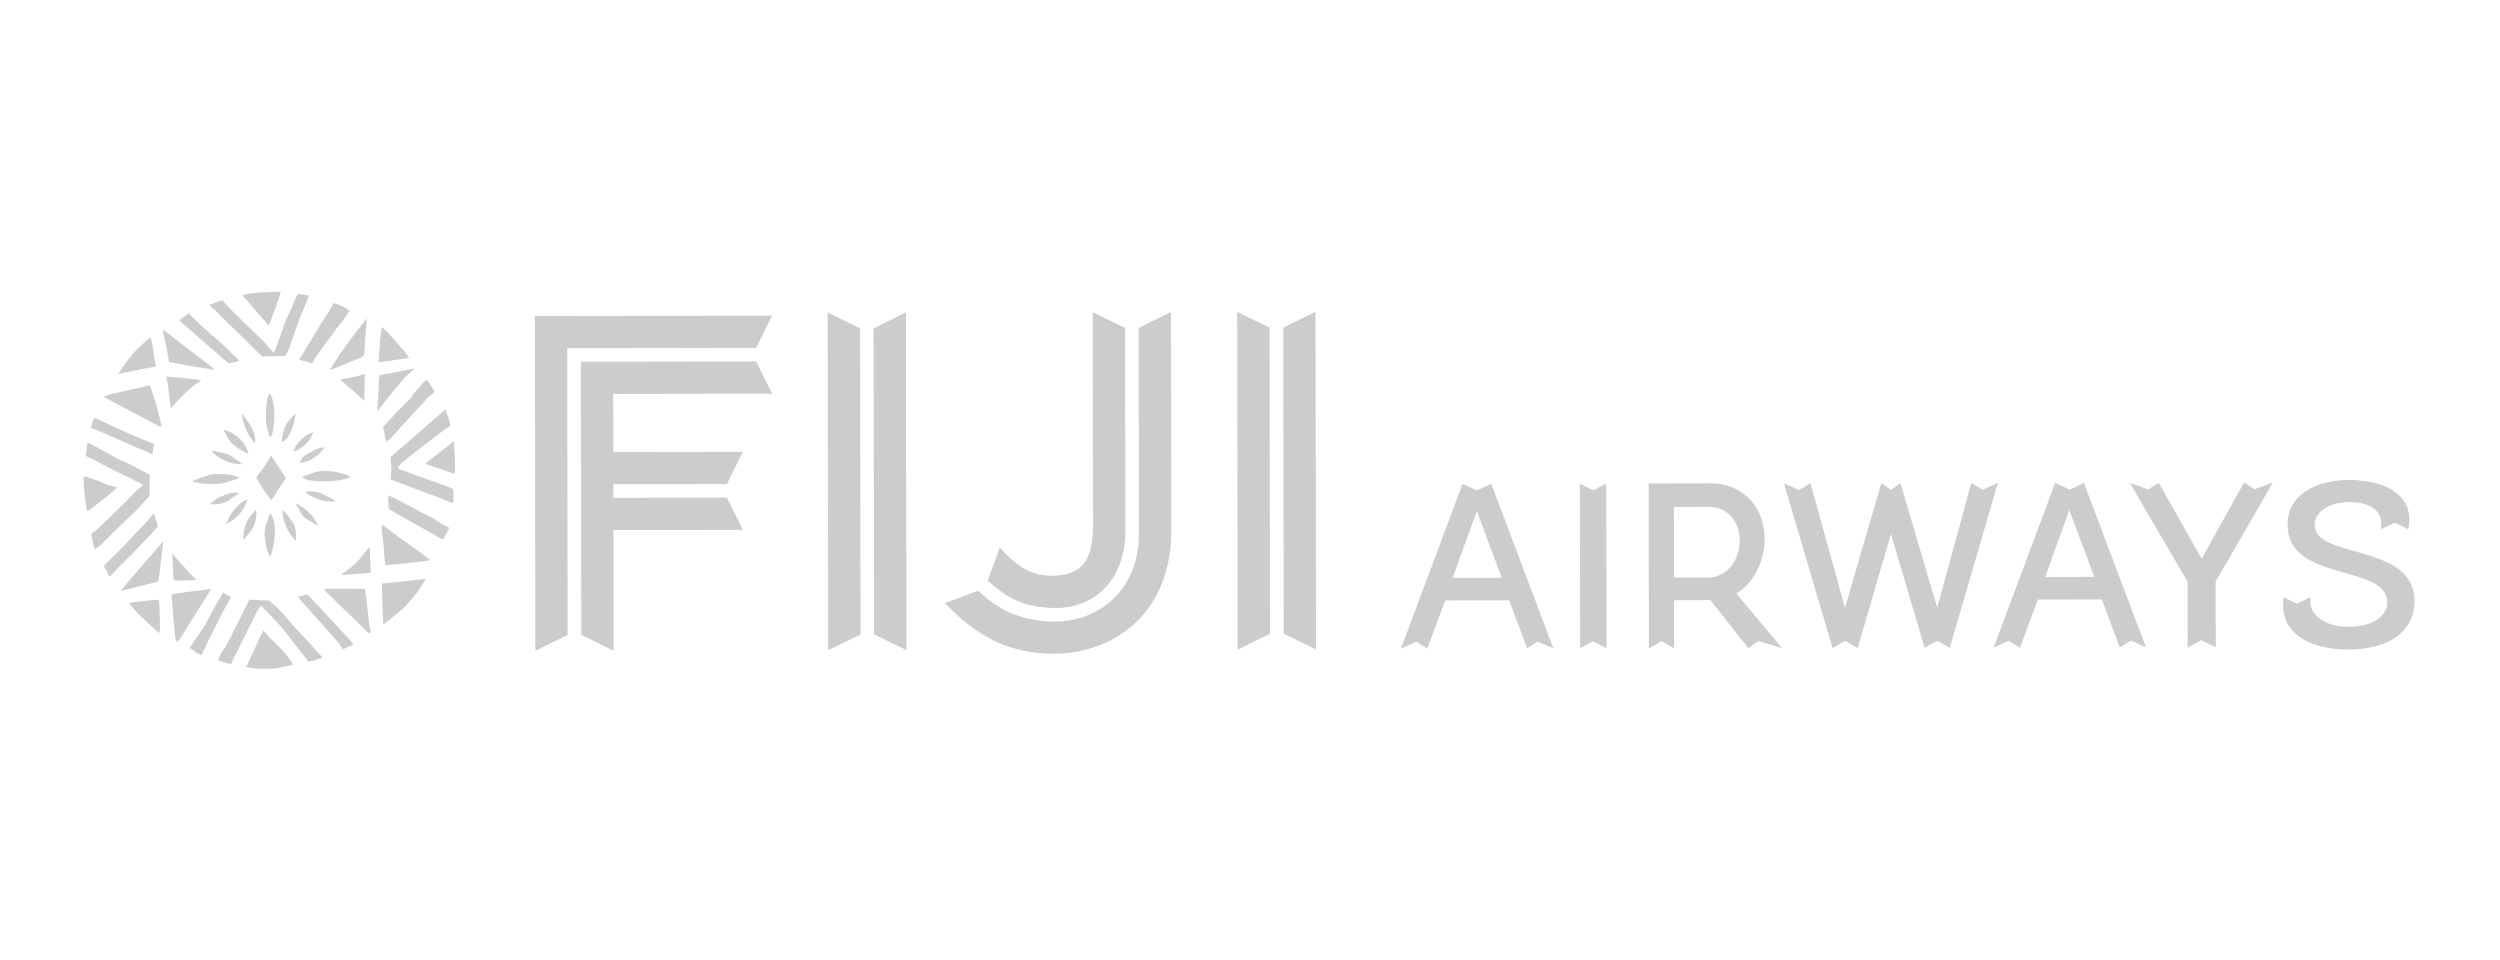 <svg xmlns="http://www.w3.org/2000/svg" width="125" height="48" fill="none"><g fill="#CCC" clip-path="url(#a)"><path d="M14.008 24.329c.042-.062.079-.126.12-.188.025-.038.053-.075.08-.111.027-.036.067-.071.082-.114.005-.01.004-.01-.005-.02-.013-.02-.019-.039-.03-.058a.55.55 0 0 0-.05-.074c-.055-.076-.182-.283-.287-.438-.103-.154-.25-.392-.366-.547l-.13.217a6.851 6.851 0 0 1-.296.453c-.06.087-.153.209-.316.424.072.104.204.376.319.54.113.165.3.424.424.597.061-.076.103-.126.137-.182.036-.054.097-.125.126-.18.03-.056.077-.127.164-.279.007-.014.018-.027.028-.04ZM13.58 27.658c.034-.08.077-.316.106-.457.028-.142.038-.322.058-.474a2.232 2.232 0 0 0-.024-.521 1.526 1.526 0 0 0-.09-.325.668.668 0 0 0-.14-.233c-.024.061-.03.1-.047.149-.02.058-.026.108-.05.17-.022.06-.063.202-.078.235-.024.05-.027.096-.051.188-.023.092-.035.252-.04.294-.003.044.044.332.057.44.015.11.068.346.1.44.031.092.098.236.117.29.047-.046.047-.118.081-.196ZM12.277 26.87c.038-.05.154-.205.258-.316a.857.857 0 0 0 .188-.343c.038-.114.088-.321.097-.432.01-.113-.006-.162-.01-.202-.007-.072-.016-.09-.046-.058a5.38 5.38 0 0 0-.182.206 1.719 1.719 0 0 0-.227.344 2.16 2.16 0 0 0-.133.377c-.024.116-.048.29-.054.34-.005.05 0 .127.007.182.035-.014.066-.05.102-.099ZM11.538 26.067c.086-.057.2-.114.354-.274.153-.16.21-.259.295-.403.085-.145.103-.224.15-.306.048-.084.052-.101.012-.094-.055.01-.065.01-.21.096-.143.086-.304.264-.371.328a2.363 2.363 0 0 0-.268.384c-.039.075-.147.302-.185.352-.039.052.007.04.076 0 .042-.029.058-.027.147-.083ZM10.981 25.193c-.156.038-.371.027-.493.023.04-.054.184-.16.301-.248.12-.089.294-.147.354-.177s.155-.077.226-.091c.072-.018.078-.03.14-.042.075-.014.13-.009.237-.028a.283.283 0 0 1 .16.011c.022.006.032.018.013.038-.012.015-.034.027-.05.038l-.037.028c-.027.018-.047.04-.076.057l-.078.048a5.87 5.87 0 0 0-.206.144c-.158.116-.337.162-.49.2ZM11.869 23.848c-.053-.04-.19-.068-.275-.086-.093-.02-.23-.051-.326-.05a4.302 4.302 0 0 1-.345-.013 1.448 1.448 0 0 0-.42.046 4.19 4.19 0 0 0-.399.122c-.067.026-.138.047-.233.09-.05.025-.113.025-.185.065-.072.041-.066.053-.045.057.02.004.102.036.16.04.08.006.254.052.45.066.197.017.401.013.57.008a1.97 1.97 0 0 0 .631-.115c.087-.046.12-.034.212-.066.093-.032.143-.056.294-.099l-.09-.065ZM13.608 21.703a.493.493 0 0 0 .04-.172c.007-.085.03-.181.037-.266.007-.084.032-.246.033-.324.001-.121.003-.16 0-.236-.003-.09-.011-.39-.058-.576-.045-.186-.05-.286-.168-.455-.113.121-.14.355-.156.47a4.947 4.947 0 0 0-.037.503c-.01.27.018.594.05.721.03.13.093.39.123.437.048.074.048.059.097-.02 0 0 .017-.03.039-.082ZM14.12 22.07a.294.294 0 0 1-.019-.108c-.001-.052-.012-.052.013-.141.025-.09.07-.3.103-.395.032-.097.114-.276.193-.35.078-.073.242-.29.369-.392 0 0-.058.393-.108.544a4.1 4.1 0 0 1-.173.453c-.082.18-.224.322-.319.4-.034.013-.047.007-.058-.01ZM14.843 22.528c.098-.041.24-.154.365-.253.124-.1.16-.15.235-.243.075-.093.136-.25.172-.316.037-.068.093-.136.012-.1-.083.033-.085.046-.207.101-.123.053-.102.043-.331.236a1.32 1.32 0 0 0-.413.614s.07.002.167-.04ZM15.441 23.035c.097-.029.259-.144.419-.263.16-.118.243-.24.371-.41-.05.004-.135.014-.241.04a1.095 1.095 0 0 0-.259.098c-.09.043-.135.086-.253.134-.1.044-.189.11-.274.177-.038.03-.075.056-.103.096-.025.04-.045.093-.064.136a.258.258 0 0 0-.027.08c-.005.04.035.027.062.022.04-.006.078-.02.116-.03l.253-.08ZM17.452 23.82a.398.398 0 0 0-.164-.093c-.104-.036-.289-.08-.394-.107a1.717 1.717 0 0 0-.337-.052c-.122-.011-.19-.013-.355-.022-.09-.006-.251.01-.392.048-.142.038-.537.186-.63.214-.095.03-.027.074-.003.1.024.03.13.063.173.071.042.007.107.03.197.046.09.015.325.04.604.04.28-.004.47-.01.7-.033a3.01 3.01 0 0 0 .653-.16s-.026-.03-.052-.052ZM16.682 24.987a2.488 2.488 0 0 0-.325-.168c-.109-.048-.272-.14-.423-.194-.15-.055-.299-.046-.386-.048-.086-.001-.169-.01-.265.013 0 0 .01.047.08.101.07.056.303.165.415.216.11.051.292.11.467.142.175.031.36.033.517.024 0 0-.028-.046-.08-.086ZM15.815 26.091c-.074-.114-.15-.24-.309-.405a2.403 2.403 0 0 0-.42-.353c-.094-.06-.172-.09-.246-.146-.074-.054-.058-.003.032.148.09.152.232.403.284.469.052.065.153.134.256.195.105.062.22.123.272.166a.96.96 0 0 0 .211.115.48.48 0 0 0-.08-.189ZM14.772 26.485a.89.89 0 0 0-.184-.438c-.07-.076-.034-.048-.118-.16-.085-.111-.185-.245-.279-.335-.055-.054-.064-.076-.062-.017 0 0 .002.114.006.152.012.112.033.287.15.584.12.298.312.562.498.772.045-.138.009-.373-.01-.558ZM12.007 23.119a4.39 4.39 0 0 1-.384-.277c-.162-.13-.27-.134-.382-.171-.113-.037-.4-.087-.428-.098-.032-.011-.028-.014-.09-.024-.038-.005-.05-.01-.121 0 0 0 .024.043.04.06.017.02.064.087.12.129.091.071.204.128.324.213.121.086.278.135.47.19.19.054.372.063.51.076.116-.004.013-.054-.059-.098ZM12.413 22.636a1.38 1.38 0 0 0-.104-.266 1.286 1.286 0 0 0-.23-.327c-.08-.083-.111-.117-.138-.146a.86.86 0 0 0-.135-.11c-.037-.024-.127-.104-.225-.145-.1-.042-.136-.07-.276-.123-.137-.053-.107-.003-.082.047.027.05.099.199.174.337.078.137.113.174.188.253.072.082.184.163.276.231.092.068.195.118.268.157.072.039.2.12.291.16l-.007-.068ZM12.757 21.994c-.005-.085-.024-.173-.037-.247-.011-.062-.032-.107-.058-.187-.02-.068-.068-.125-.096-.191a2.028 2.028 0 0 0-.208-.346c-.09-.12-.152-.215-.257-.32 0 0-.009.022.002.085.012.061.04.207.081.343.041.133.098.296.177.466.079.169.239.408.392.569 0 0 .01-.087.004-.172ZM38.603 15.783l-11.86.019.024 16.739 1.615-.798-.022-14.332 9.449-.016.794-1.612Z"/><path d="m38.61 19.683-.806-1.61-8.763.014.023 13.654 1.615.795-.005-6.034 6.474-.01-.805-1.61-5.673.009-.003-.68 5.678-.008.798-1.611-6.479.01-.004-2.906 7.95-.013ZM41.383 15.627l.028 16.887 1.617-.796-.025-15.299-1.62-.792ZM45.295 15.621l.026 16.887-1.615-.791-.024-15.298 1.613-.798ZM61.86 15.594l.026 16.887 1.615-.795-.023-15.3-1.619-.792ZM65.775 15.586l.027 16.889-1.617-.792-.025-15.299 1.615-.798ZM56.27 26.51l-.018-10.112-1.617-.793.016 10.613c.003 1.558-.371 2.567-2.048 2.569-1.116.002-1.86-.559-2.611-1.41l-.61 1.661c.772.646 1.564 1.364 3.432 1.361 1.867-.003 3.46-1.34 3.455-3.89Z"/><path d="m58.565 26.488-.017-10.89-1.617.798.018 10.267c.005 2.861-2.035 4.41-4.18 4.414-2.147.004-3.25-.982-3.855-1.54l-1.668.618c1.215 1.235 2.74 2.534 5.478 2.528 2.74-.004 5.848-1.807 5.841-6.195ZM7.931 29.984c-.033 0-1.292.103-1.482.17.084.122.425.505.607.674.18.169.709.664.894.813.025.014.019.001.04-.08.02-.082-.006-1.578-.059-1.577ZM9.645 28.821c-.078-.062-.422-.461-.48-.524-.058-.062-.451-.507-.47-.528-.02-.021-.055-.092-.086-.134 0 0 .058 1.334.077 1.367.018.032.85.044 1.124-.023 0 0-.084-.097-.165-.158ZM9.463 32.404s.245.133.29.188c.048.056.235.107.303.172 0 0 .028-.043.062-.106.026-.049.044-.1.079-.162.026-.047.054-.065.086-.153.032-.087.128-.291.16-.362.033-.072.72-1.409.774-1.517.055-.107.275-.505.337-.594l-.06-.04c-.034-.022-.198-.115-.247-.146-.05-.03-.022.006-.092-.057 0 0-.587 1.021-.62 1.083-.03.062-.112.207-.148.28-.037.072-.096.204-.116.238-.019.033-.634.935-.667.984-.048.072-.074.093-.141.192ZM8.828 32.098a.593.593 0 0 0 .154-.138c.068-.08 1.495-2.392 1.534-2.435.038-.043 0-.085-.043-.07-.044.016-1.827.222-1.895.27.017.05.001.165.018.256.013.088.143 1.813.168 1.893.04.121.004.118.064.224ZM8.162 27.064s-2.07 2.377-2.1 2.453c.023-.01-.029.062.05.025.08-.038 1.758-.445 1.795-.466.024-.024.244-1.804.255-2.012ZM5.699 28.61c.058-.081 1.05-1.042 1.154-1.168.104-.125.646-.639 1.046-1.132-.023-.078-.09-.269-.125-.382-.034-.108-.056-.173-.083-.284 0 0-.043.065-.06.095-.018.027-.083.092-.21.249-.126.157-.75.779-.965 1.028-.215.25-1.093 1.098-1.255 1.267 0 0 .016.066.045.122.028.056.116.19.198.366 0 0 .031.06.07.038 0 0 .125-.12.185-.2ZM4.934 27.34c.078-.044.413-.402.477-.463 0 0 .97-.957 1.224-1.187.256-.229.57-.612.845-.883 0 0-.015-.452-.002-.555.013-.104.002-.263.006-.385.002-.122-.002-.127-.026-.151 0 0-.062-.034-.138-.069-.076-.035-.932-.496-1.001-.526-.066-.03-.273-.1-.395-.163-.12-.062-1.404-.786-1.544-.827 0 .046-.028.204-.04.314-.011.109-.051.244-.055.35.026.01.26.119.38.181.122.063 1.035.548 1.25.644.217.099 1.106.54 1.258.633-.046.02-.216.176-.304.238-.089.065-.585.606-.747.761-.16.155-.404.377-.51.491-.106.117-.82.786-.882.823-.062.038-.126.1-.163.116.008.042.027.197.042.275.018.078.037.217.053.265.015.047.03.151.08.242.046-.036.11-.078.192-.123Z"/><path d="M4.479 23.899c-.104-.039-.142-.054-.29-.094 0 0 .005.015-.004.12-.008.104.027.622.04.773.012.15.06.503.123.86 0 0 .08-.027.175-.095.094-.066.502-.39.676-.528.174-.14.507-.422.587-.481.073-.056.11-.082.11-.082a7.303 7.303 0 0 1-.444-.112c-.07-.028-.132-.036-.224-.084-.09-.046-.277-.107-.356-.147-.057-.028-.258-.08-.393-.13ZM7.633 22.657c-.003-.026.017-.11.024-.182a.898.898 0 0 1 .061-.273s-.04-.02-.092-.036c-.042-.013-.94-.38-1.198-.492a46.628 46.628 0 0 1-1.411-.656c-.098-.057-.204-.091-.283-.137 0 0-.066.117-.09.168a1.734 1.734 0 0 0-.078.372s.294.088.314.098c.02.01 2.423 1.064 2.746 1.195 0 0 .01-.028.007-.057ZM7.865 21.267c-.047-.036-2.401-1.27-2.456-1.305-.055-.036-.156-.064-.223-.112 0 0 .128-.07.197-.096.035-.011.111-.036.22-.06.107-.023 1.807-.413 1.868-.422.028-.005.052.065.058.085.005.021.255.774.297.936.04.161.246.927.24.955-.004.028.013.063-.011.092 0 0-.143-.035-.19-.073ZM6.278 18.623c.08-.028 1.445-.282 1.52-.302-.006-.042-.065-.344-.078-.44a17.198 17.198 0 0 0-.143-.88c-.023-.063-.024-.083-.053-.099 0 0-.042 0-.067.01 0 0-.04.03-.114.096-.074.066-.337.317-.504.475-.165.156-.476.558-.574.688-.099.128-.271.402-.355.541 0 0 .044-.012.093-.035.06-.028.224-.036.275-.054ZM9.287 19.63c.302-.286.56-.474.768-.594-.029-.03-.102-.038-.143-.05-.042-.012-1.358-.142-1.439-.15-.079-.01-.097.003-.157.004 0 0 .099.484.106.587.006.102.093.83.125.992.048-.06.436-.507.74-.79ZM10.635 18.39c-.068-.057-2.35-1.797-2.395-1.847-.088-.096-.096-.08-.078.06.016.126.08.396.114.56.033.163.135.642.177.947 0 0 .164.023.253.042.09.02 1.854.33 2.002.33.033 0-.002-.033-.073-.092ZM11.933 17.996a16.277 16.277 0 0 0-.277-.27c-.095-.086-.398-.389-.555-.53-.159-.14-.602-.529-.83-.727a22.4 22.4 0 0 1-.833-.807s-.02 0-.083.06c-.063.057-.34.247-.37.265-.029.017-.033.028.01.06.042.031 2.114 1.855 2.2 1.923.085.067.252.187.264.197.023.018.02 0 .07-.014.048-.013.305-.077.438-.106 0 0-.021-.039-.034-.051ZM10.829 15.58c.058.074 1.187 1.17 1.293 1.272.106.103.842.847.888.881.044.034.078.079.094.09 0 0 1.024-.04 1.154-.012.02-.051.093-.174.14-.259.049-.084.474-1.358.58-1.611.104-.256.321-.78.366-.89.045-.112.06-.185.105-.243 0 0-.032-.028-.074-.037-.045-.01-.205-.029-.266-.047-.056-.015-.126-.02-.21-.037 0 0-.133.256-.159.323-.026.068-.362.84-.412.926-.05.087-.558 1.599-.635 1.712 0 0-.367-.431-.486-.552-.12-.122-1.256-1.217-1.456-1.417-.202-.201-.436-.42-.624-.663 0 0-.044.014-.171.05-.127.039-.323.12-.409.15-.085.03-.047.06-.007.105.09.1.242.202.289.26Z"/><path d="m14.042 14.588-.19.006c-.1-.001-.23 0-.385.01-.158.01-.476.02-.75.046-.203.02-.332.031-.604.11 0 0 .16.18.22.244.063.063.313.368.528.615.219.248.47.525.583.674 0 0 .512-1.377.598-1.705ZM15.236 18.06c.091.023.27.082.339.103.057.018.047-.007.083-.086.02-.041.07-.129.148-.24.08-.11.58-.832.683-.948.104-.117.207-.298.296-.413.089-.113.418-.5.47-.601.025-.045.078-.123.228-.338 0 0-.04-.027-.083-.053-.044-.027-.159-.125-.271-.165-.112-.042-.321-.159-.46-.15 0 0-.116.224-.17.313-.052.088-.343.536-.414.645-.072.11-.897 1.486-.944 1.566-.048.078-.133.204-.19.298l.285.07ZM16.622 18.46c.073-.02 1.226-.506 1.325-.536.099-.03.143-.066.22-.125.025-.048.062-.108.061-.22 0-.111.082-1.319.088-1.445.007-.138.04-.231-.02-.165-.055.066-.392.51-.493.639-.105.128-.558.742-.693.931-.135.188-.48.733-.606.94 0 0 .045 0 .118-.02ZM18.215 19.923c0-.05.023-1 .03-1.125.007-.125.017-.101-.05-.088a.765.765 0 0 0-.143.048c-.05.02-.548.12-.645.143-.094.023-.28.035-.401.093.03.007.18.142.286.232.105.09.351.292.49.417.14.124.32.298.42.386.03.027.016-.057.013-.106ZM19.543 19.714c.138-.17.736-.903.83-.968.095-.064.225-.196.294-.249.07-.054.112-.09.079-.082-.033.007-.09.024-.174.038-.085.015-.945.193-1.08.214-.134.022-.323.04-.524.102.003.049-.037.501-.037.614-.002.114-.027.455-.027.513 0 .058-.02.25-.023.314a3.06 3.06 0 0 0-.006.326c-.002.022.015.01.062-.049.037-.064.466-.602.606-.773ZM19.492 21.958c.029-.034.071-.085.119-.133.05-.047 1.47-1.607 1.54-1.67a.801.801 0 0 0 .136-.163 1.35 1.35 0 0 1 .16-.156c.054-.039-.013.017.297-.24a1.669 1.669 0 0 1-.097-.164c-.021-.042-.089-.119-.157-.228a1.049 1.049 0 0 0-.165-.214s-.065.05-.116.092c-.055.042-.407.466-.466.53-.057.062-.13.198-.182.26-.05.062-.479.496-.581.59-.103.094-.667.725-.715.768-.047.04-.051.067-.115.123.025.033.036.166.053.24.016.077.076.388.111.508.048-.038.146-.11.178-.143ZM20.362 17.75c-.057-.07-.115-.157-.186-.24-.073-.084-.626-.698-.692-.783-.067-.085-.217-.203-.268-.262-.052-.057-.044-.037-.07-.067-.017-.02-.037-.051-.053-.037-.022.018-.016.053-.022.098-.012.092-.009.13-.032.237a29.77 29.77 0 0 0-.089 1.159c-.003.08-.016.256-.016.256s1.281-.172 1.33-.183c.069-.016.08-.015.194-.032 0 0-.043-.075-.096-.146ZM20.127 23.098c.052-.043 1.3-1.003 1.377-1.067.08-.065.274-.197.441-.334.167-.137.321-.247.57-.4 0 0-.005-.122-.042-.254a9.556 9.556 0 0 0-.21-.564s-.101.092-.154.135c-.052.043-1.912 1.663-2.061 1.788-.15.123-.393.348-.444.391-.053.043-.081.058-.073.12.006.043.007.184.018.276.01.092.035.267.02.361-.015.096-.02.308-.04.427.078.021.99.371 1.149.43.158.061.477.181.654.246.178.064.574.21.714.27.14.057.438.184.602.24a1.52 1.52 0 0 0 .03-.345c-.001-.15-.01-.243-.02-.36 0 0-.07-.041-.152-.075-.08-.033-.54-.211-.731-.273-.193-.06-1.76-.633-1.826-.669-.066-.036-.042-.058-.005-.112.032-.047.11-.173.183-.23Z"/><path d="M22.748 23.413c.005-.08.005-.205.004-.314 0-.21-.034-.577-.043-.748a3.343 3.343 0 0 1-.003-.24c.002-.089-.052-.019-.107.028-.057.046-1.2.929-1.233.965-.037.036-.133.078-.113.091.02.014.056.013.12.034.077.025.848.287.963.332.115.044.307.094.4.144.005-.069.01-.212.012-.292ZM22.34 26.326c-.052-.025-.16-.067-.253-.128s-.23-.139-.336-.219c-.108-.079-.507-.268-.668-.356-.164-.088-1.06-.56-1.177-.621-.114-.06-.325-.16-.489-.246 0 0 .003.12 0 .193-.003.075 0 .31.002.376.001.066.002.104.04.133.036.03 1.558.895 1.67.953.113.057.953.54.999.563.066-.053.086-.122.133-.194a1.72 1.72 0 0 0 .111-.198c.03-.066.072-.137.1-.188 0 0-.075-.04-.132-.068ZM21.313 27.848c-.08-.075-1.257-.9-1.471-1.068-.214-.168-.653-.48-.68-.507-.037-.035-.061-.052-.067 0-.006.055-.017.124 0 .24.015.117.048.465.066.591.017.126.04.421.048.58.01.16.037.39.044.575 0 0 .147-.012.254-.016.107-.006 1.875-.182 2.01-.241 0 0-.122-.078-.204-.154ZM18.49 27.6a18.903 18.903 0 0 1-.016-.247c-.082.072-.117.122-.18.201-.064.08-.278.367-.39.486a4.143 4.143 0 0 1-.384.358 35.15 35.15 0 0 1-.407.289c-.04.028-.025.049.022.058.048.008 1.07-.076 1.388-.116.027-.104-.026-.948-.033-1.029ZM20.294 30.294c.128-.146.585-.69.602-.719.018-.03.35-.535.354-.567.007-.032.024-.033.017-.072-.105.03-1.926.224-2.177.243.008.061.049 1.93.075 2.006l.01.03.033-.01c.057-.066.959-.764 1.086-.91ZM18.233 29.444s-.23.018-.336.003a35.941 35.941 0 0 0-1.707.002s.071.07.145.166c.075.098 1.967 1.904 2.016 1.97.046.067.133.065.167.058.036-.065-.033-.27-.043-.34-.024-.151-.187-1.743-.242-1.859ZM17.48 32.308a.44.44 0 0 0 .188-.101 5.11 5.11 0 0 0-.227-.265c-.141-.159-1.487-1.61-1.677-1.806-.19-.198-.252-.265-.403-.421 0 0-.076.03-.165.052-.091.021-.2.047-.253.064-.055.017-.08.013-.035.043.043.03 1.236 1.393 1.399 1.57.164.176.581.653.64.728.058.074.091.144.184.298.133-.04.24-.128.349-.162ZM14.944 31.586a16.52 16.52 0 0 1-.691-.778c-.283-.338-.5-.53-.806-.785-.144-.002-.74-.014-.973-.046-.037.055-.061.106-.085.159-.023.05-.772 1.545-.829 1.658-.057.114-.265.496-.307.586-.04.09-.026.018-.114.149-.09.13-.175.297-.229.464.046.034.159.075.245.112.088.037.302.072.392.113.01-.048 1.197-2.42 1.281-2.597.084-.178.145-.201.232-.336 0 0 .992 1.032 1.095 1.168.103.137.563.729.724.94.16.21.377.445.523.689 0 0 .35-.068.426-.1.076-.032.253-.071.314-.11-.071-.054-.983-1.063-1.198-1.286Z"/><path d="M13.025 33.438s.031-.005.216 0c.158.002.166-.01.311-.007a2.46 2.46 0 0 0 .55-.073c.213-.05.238-.05.402-.084.154-.031.17-.047.123-.114a21.98 21.98 0 0 0-.25-.339 3.864 3.864 0 0 0-.324-.377c-.15-.155-.45-.437-.56-.56-.106-.121-.215-.244-.309-.359-.034.03-.097.176-.15.264-.052.088-.139.3-.184.393-.043.092-.254.565-.339.727-.084.16-.105.262-.19.407l-.006.022.034.009c.048.003.099.044.211.048.087.002.313.05.465.042ZM80.324 32.416l-.677-.352-.64.354-.013-8.24.68.338.636-.34.014 8.24ZM94.546 26.7l1.687 5.694.63-.356.625.352 2.408-8.244-.76.341-.572-.338-1.704 6.233-1.839-6.228-.475.338-.48-.337-1.816 6.234-1.726-6.228-.569.34-.762-.337 2.438 8.238.622-.357.632.352 1.661-5.696ZM109.384 32.367l-.006-3.286-2.892-4.945.921.336.528-.339 2.147 3.806 2.119-3.812.531.336.915-.34-2.863 4.955.004 3.287-.716-.352-.688.355ZM117.391 32.476c-1.825.003-3.5-.79-3.202-2.616l.647.322.698-.324c-.166.897.765 1.484 1.853 1.482 1.229-.001 1.976-.513 1.974-1.216-.002-1.95-4.978-.98-4.983-3.887-.004-1.47 1.383-2.236 3.074-2.239 1.779 0 3.321.745 2.963 2.465l-.67-.326-.716.33c.174-.853-.409-1.362-1.575-1.36-.941 0-1.719.451-1.719 1.142.003 1.721 4.982.889 4.987 3.795.003 1.619-1.401 2.43-3.331 2.432ZM86.81 29.669c.784-.42 1.382-1.487 1.419-2.599-.004-.038.003-.26 0-.3-.097-1.602-1.245-2.604-2.687-2.602l-3.108.005.011 8.242.004-.002.635-.352.623.352-.003-2.4 1.456-.007s.131 0 .347-.018l1.906 2.418.515-.354 1.174.353-2.292-2.736Zm-3.107-.793-.01-3.526 1.808-.003c.793 0 1.405.647 1.47 1.45.001.028.014.076.014.203-.001.131-.02.253-.021.283-.104.964-.768 1.592-1.57 1.591l-1.691.002ZM72.63 28.892l2.455-.002-1.24-3.34-1.215 3.342Zm1.932-4.704 3.108 8.231-.79-.348-.525.35-.895-2.402-3.2.003-.897 2.407-.53-.35-.786.353 3.08-8.241.715.336.72-.34ZM102.263 28.847l2.453-.003-1.254-3.34-1.199 3.343Zm1.932-4.704 3.106 8.231-.759-.349-.554.352-.897-2.404-3.197.004-.898 2.408-.552-.352-.766.352 3.08-8.241.724.338.713-.34Z"/></g><defs><clipPath id="a"><path fill="#fff" d="M4.176 14.586H120.78v18.982H4.176z"/></clipPath></defs></svg>